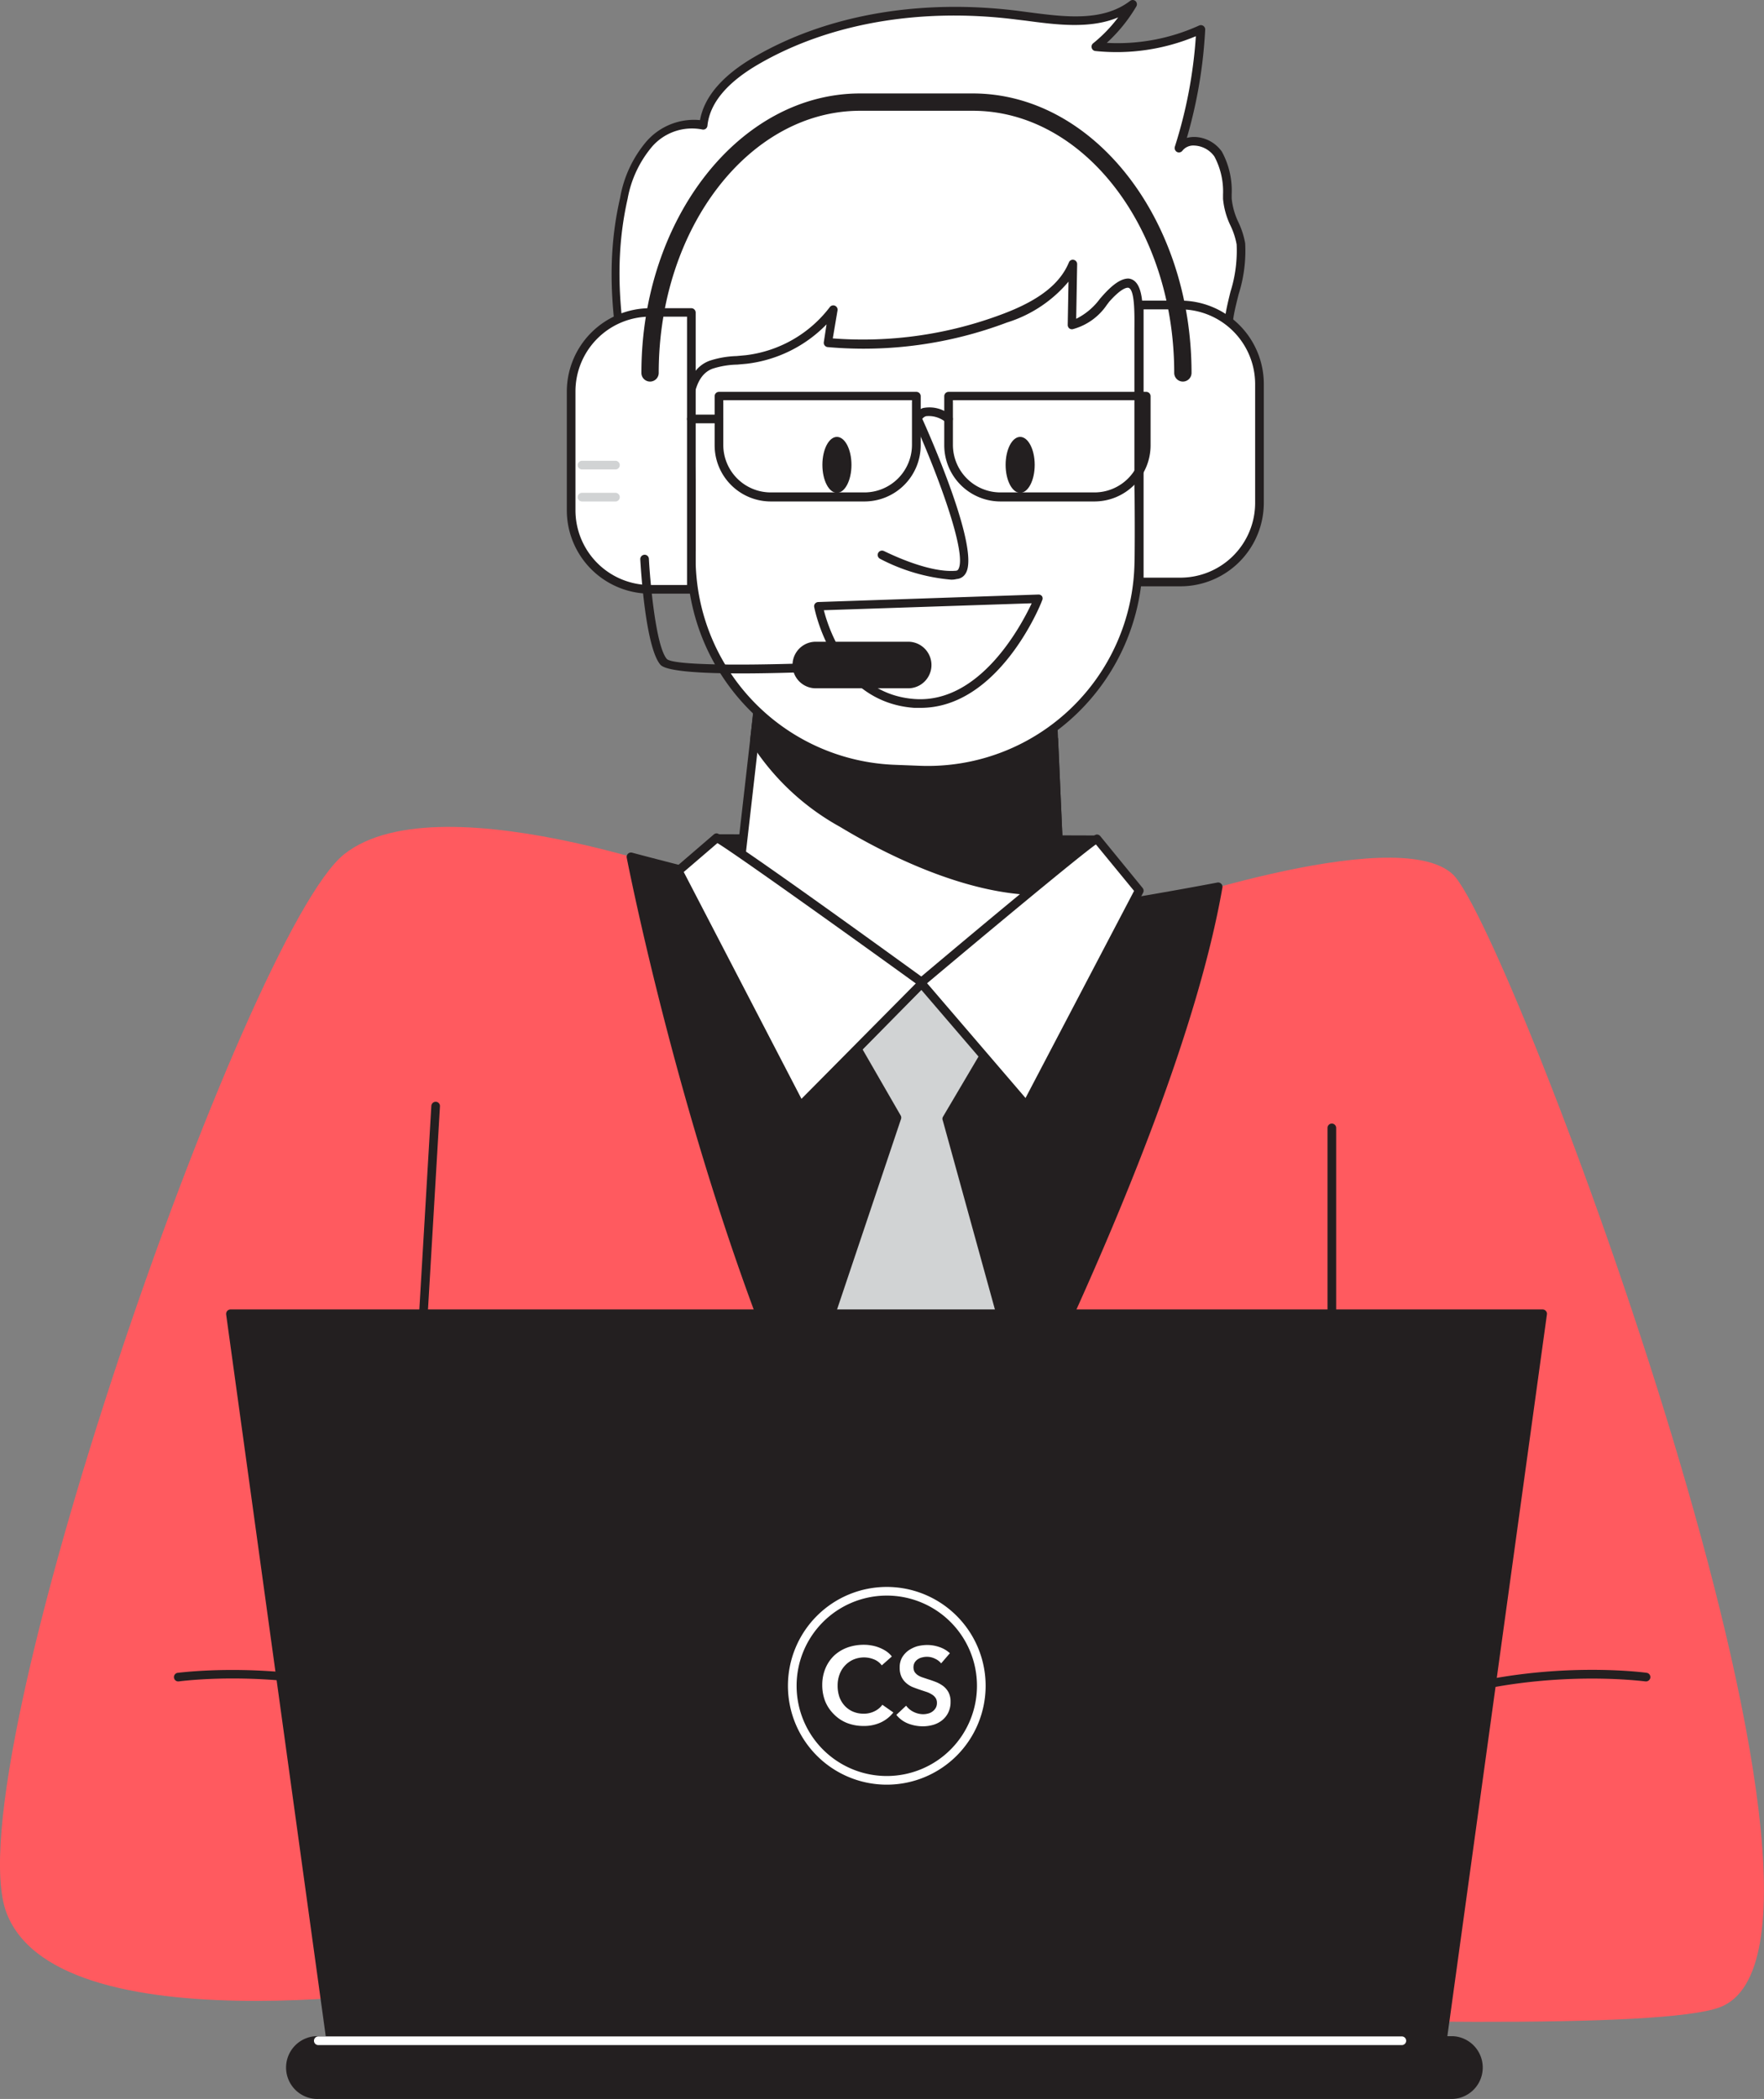 <svg xmlns="http://www.w3.org/2000/svg" width="155.071" height="184.47" viewBox="0 0 155.071 184.47">
  <rect x="0" y="0" width="155.071" height="184.47" fill="#808080" stroke="none"/>
  <g id="_364_customer_service_flatline" data-name="#364_customer_service_flatline" transform="translate(-98.122 -28.775)">
    <path id="Path_823" data-name="Path 823" d="M162.405,129.79s-25.413-9.937-34.026-3.1-34.452,80.7-29.674,93.068,40.4,6.14,40.4,6.14,100.038,5.95,110.2,2.13c15.118-5.691-18.451-94.826-23.457-99.558S197.7,131.9,197.7,131.9" transform="translate(0 -22.841)" fill="#ff5a5f"/>
    <path id="Path_824" data-name="Path 824" d="M146.259,228.769a.373.373,0,0,1-.213-.068c-11.915-8.134-27.208-6.049-27.391-6.026a.38.38,0,0,1-.107-.753c.16,0,15.735-2.153,27.893,6.148a.38.38,0,0,1,.1.533.373.373,0,0,1-.282.167Z" transform="translate(-4.808 -46.129)" fill="#231f20"/>
    <path id="Path_825" data-name="Path 825" d="M251.876,228.766a.38.38,0,0,1-.221-.7c12.174-8.3,27.741-6.171,27.9-6.148a.38.38,0,0,1,.32.426.388.388,0,0,1-.434.327c-.152,0-15.445-2.108-27.353,6.026a.388.388,0,0,1-.213.068Z" transform="translate(-36.674 -46.126)" fill="#231f20"/>
    <path id="Path_826" data-name="Path 826" d="M144.807,202.087h0a.38.38,0,0,1-.358-.4L147.12,156.4a.38.38,0,0,1,.4-.358.373.373,0,0,1,.358.4l-2.671,45.286A.388.388,0,0,1,144.807,202.087Z" transform="translate(-11.079 -30.434)" fill="#231f20"/>
    <path id="Path_827" data-name="Path 827" d="M251.88,202.69a.38.38,0,0,1-.38-.38V158.94a.38.38,0,0,1,.761,0v43.369A.38.38,0,0,1,251.88,202.69Z" transform="translate(-36.679 -31.037)" fill="#231f20"/>
    <path id="Path_828" data-name="Path 828" d="M171.05,127.75s8.719,45.583,25.108,67.191c0,0,22.2-39.778,26.524-64.559,0,0-16.845,3.234-23.077,3.295S171.05,127.75,171.05,127.75Z" transform="translate(-17.44 -23.669)" fill="#231f20"/>
    <path id="Path_829" data-name="Path 829" d="M195.994,195.2a.365.365,0,0,1-.3-.152c-16.237-21.433-25.07-66.887-25.162-67.344a.388.388,0,0,1,.114-.35.373.373,0,0,1,.358-.091c.221.061,22.065,5.912,28.334,5.912h.1c6.133-.061,22.826-3.249,23.016-3.287a.373.373,0,0,1,.335.107.365.365,0,0,1,.107.335c-4.284,24.561-26.349,64.277-26.569,64.673a.373.373,0,0,1-.3.2Zm-24.576-67.047c1.088,5.394,9.648,45.842,24.545,65.967,2.579-4.7,21.9-40.44,26.105-63.38-2.983.563-16.96,3.135-22.605,3.2h-.1C193.521,133.908,175.048,129.115,171.418,128.156Z" transform="translate(-17.314 -23.55)" fill="#231f20"/>
    <path id="Path_830" data-name="Path 830" d="M195.479,148.093,199,154.2l-8.872,26.265,10.576,17.956,9.648-18.793-6.985-25.314,3.675-6.224-5.828-5.783Z" transform="translate(-22.003 -27.151)" fill="#d1d3d4"/>
    <path id="Path_831" data-name="Path 831" d="M200.562,198.686a.38.38,0,0,1-.335-.19l-10.568-17.956a.35.35,0,0,1,0-.312l8.811-26.1-3.439-5.958a.38.38,0,0,1,.061-.457l5.729-5.783a.289.289,0,0,1,.274-.114.358.358,0,0,1,.266.114l5.828,5.783a.373.373,0,0,1,.061.464l-3.591,6.087,6.947,25.162a.426.426,0,0,1,0,.274L200.95,198.5a.388.388,0,0,1-.327.205ZM190.427,180.3l10.135,17.2,9.267-18.04-6.947-25.177a.373.373,0,0,1,0-.3l3.523-5.965-5.326-5.326-5.258,5.326,3.378,5.859a.4.4,0,0,1,0,.312Z" transform="translate(-21.881 -27.033)" fill="#231f20"/>
    <path id="Path_832" data-name="Path 832" d="M180.229,125.57l33.417.107-.586,12.76h-23.6L178,132.95Z" transform="translate(-19.102 -23.148)" fill="#231f20"/>
    <path id="Path_833" data-name="Path 833" d="M212.945,138.729H189.359a.41.41,0,0,1-.16,0l-11.466-5.486a.388.388,0,0,1-.2-.457l2.229-7.373a.373.373,0,0,1,.365-.274h0l33.425.107a.4.4,0,0,1,.274.122.373.373,0,0,1,.1.274l-.586,12.76a.38.38,0,0,1-.4.327Zm-23.511-.761H212.58l.555-12-32.717-.107-2.077,6.779Z" transform="translate(-18.987 -23.045)" fill="#231f20"/>
    <path id="Path_834" data-name="Path 834" d="M220.252,70.163c1.788-3.949,2.283-9.252,2.96-13.482.3-1.91,1.286-4.421,1.02-6.346-.19-1.347-1.111-2.435-1.195-3.956a7.608,7.608,0,0,0-.814-3.926c-.753-1.126-2.617-1.605-3.431-.525a41.271,41.271,0,0,0,1.9-10.431,17.743,17.743,0,0,1-9.206,1.522,13.475,13.475,0,0,0,3.18-3.7c-2.754,2.1-6.612,1.4-10.051.959-7.844-1-16.13,0-22.978,3.979-2.2,1.278-4.413,3.15-4.664,5.691a5.022,5.022,0,0,0-4.771,1.659,10.264,10.264,0,0,0-2.229,4.755c-2.283,10.059,1.522,18.7,2.5,28.624,7.426.457,14.92,1.088,22.415.974C200.842,75.839,217.072,77.148,220.252,70.163Z" transform="translate(-17.011 -0.13)" fill="#fff"/>
    <path id="Path_835" data-name="Path 835" d="M200.905,76.226h-6.1c-6.087.1-12.242-.312-18.192-.7l-4.253-.274A.38.38,0,0,1,172,74.91c-.32-3.2-.943-6.308-1.522-9.313-1.3-6.46-2.526-12.562-.943-19.432a10.4,10.4,0,0,1,2.283-4.923,5.547,5.547,0,0,1,4.74-1.91c.373-2.062,1.986-3.934,4.793-5.562,6.361-3.7,14.608-5.128,23.221-4.033l.761.1c3.241.426,6.6.875,9.024-.974a.373.373,0,0,1,.479,0,.38.38,0,0,1,.076.479,13.878,13.878,0,0,1-2.595,3.2,17.31,17.31,0,0,0,8.111-1.522.38.38,0,0,1,.54.365,41.611,41.611,0,0,1-1.613,9.511,2.488,2.488,0,0,1,.715-.084,3.043,3.043,0,0,1,2.366,1.293,7.144,7.144,0,0,1,.86,3.743v.373a6.231,6.231,0,0,0,.6,2.1,7.319,7.319,0,0,1,.586,1.826,12.6,12.6,0,0,1-.578,4.5c-.175.7-.342,1.362-.441,1.963-.122.761-.243,1.605-.365,2.442-.533,3.69-1.141,7.875-2.625,11.131C218.009,75.617,208.285,76.226,200.905,76.226Zm-5.394-.814h2.184c6.8.091,19.47.259,22.118-5.592h0c1.438-3.165,2.039-7.289,2.564-10.926.122-.845.243-1.666.373-2.458.1-.632.266-1.309.441-2.024a11.968,11.968,0,0,0,.54-4.162,6.52,6.52,0,0,0-.533-1.636,6.848,6.848,0,0,1-.662-2.359v-.373a6.528,6.528,0,0,0-.761-3.355,2.283,2.283,0,0,0-1.75-.959,1.225,1.225,0,0,0-1.058.449.38.38,0,0,1-.479.114.4.4,0,0,1-.19-.457,40.692,40.692,0,0,0,1.849-9.716,18.07,18.07,0,0,1-8.834,1.3.365.365,0,0,1-.32-.274.373.373,0,0,1,.122-.4,12.935,12.935,0,0,0,2.206-2.283c-2.473,1.042-5.455.647-8.134.289l-.761-.091c-8.446-1.08-16.518.312-22.734,3.926-2.777,1.613-4.284,3.431-4.481,5.4a.373.373,0,0,1-.16.274.38.38,0,0,1-.312.053,4.649,4.649,0,0,0-4.405,1.522,9.785,9.785,0,0,0-2.138,4.565c-1.522,6.718-.335,12.737.951,19.113.586,2.922,1.187,5.942,1.522,9.069l3.934.251c5.942.388,12.082.761,18.131.7Z" transform="translate(-16.899)" fill="#231f20"/>
    <path id="Path_836" data-name="Path 836" d="M182.61,127.92s6.186,3.165,16.807,3.53,12.4-2.518,12.4-2.518l-.259-5.684-.578-13.209-.578-12.3L186.163,96.9l-1.156,9.967-.358,3.256Z" transform="translate(-20.205 -16.291)" fill="#fff"/>
    <path id="Path_837" data-name="Path 837" d="M201.1,131.739h-1.818c-10.584-.365-16.9-3.538-16.96-3.568a.365.365,0,0,1-.205-.38l3.546-31.066a.365.365,0,0,1,.4-.335l24.241.837a.38.38,0,0,1,.365.365l1.4,31.2a.373.373,0,0,1-.061.221C211.937,129.137,210.179,131.739,201.1,131.739Zm-18.2-4.162a45.006,45.006,0,0,0,16.412,3.371c9.13.312,11.573-1.811,11.984-2.283l-1.37-30.739L186.38,97.1Z" transform="translate(-20.086 -16.169)" fill="#231f20"/>
    <path id="Path_838" data-name="Path 838" d="M185.29,113.3a21.332,21.332,0,0,0,7.723,7.259c5.113,3.043,12.813,6.589,19.174,5.843l-.578-13.209a59.415,59.415,0,0,1-13.985-.4c-4.078-.495-8.278-1.05-11.976-2.754Z" transform="translate(-20.845 -19.434)" fill="#231f20"/>
    <path id="Path_839" data-name="Path 839" d="M210.255,126.762c-6.528,0-13.7-3.667-17.561-6a21.71,21.71,0,0,1-7.86-7.4.4.4,0,0,1-.046-.228l.358-3.256a.388.388,0,0,1,.19-.289.38.38,0,0,1,.35,0c3.751,1.727,8.058,2.283,11.862,2.724a58.807,58.807,0,0,0,13.893.388.388.388,0,0,1,.426.358l.578,13.216a.373.373,0,0,1-.335.388,14.93,14.93,0,0,1-1.856.091Zm-24.7-13.7a21.238,21.238,0,0,0,7.533,7.015c4.093,2.458,11.9,6.437,18.58,5.828l-.548-12.448a60.543,60.543,0,0,1-13.7-.434c-3.69-.457-7.86-.966-11.6-2.572Z" transform="translate(-20.725 -19.317)" fill="#231f20"/>
    <path id="Path_840" data-name="Path 840" d="M216.312,60.981c1.2.122.883,3.492.89,5.265V75.24c0,3.523.122,7.068,0,10.584a18.81,18.81,0,0,1-.51,3.736,18.6,18.6,0,0,1-18.71,14.2l-2.168-.084A18.588,18.588,0,0,1,177.9,84.454c.068-2.047,0-4.116,0-6.171,0-2.61-1.377-8.978,1.7-10.157a13,13,0,0,1,3.127-.464,11.23,11.23,0,0,0,7.654-4.375l-.495,2.868a35.106,35.106,0,0,0,15.59-2.138c2.435-.928,4.953-2.283,5.95-4.717l-.091,5.326c1.263-.183,2.138-1.3,2.99-2.283S215.878,60.936,216.312,60.981Z" transform="translate(-19.006 -7.3)" fill="#fff"/>
    <path id="Path_841" data-name="Path 841" d="M198.534,104.018h-.654l-2.168-.084a18.945,18.945,0,0,1-18.3-19.607c.046-1.362,0-2.754,0-4.1V78.164c0-.525-.061-1.21-.129-2-.266-3.158-.632-7.472,2.085-8.506a8.37,8.37,0,0,1,2.389-.418l.822-.076a10.911,10.911,0,0,0,7.38-4.23.38.38,0,0,1,.677.289l-.418,2.465a34.787,34.787,0,0,0,15.019-2.176c3.127-1.187,4.953-2.617,5.737-4.5a.365.365,0,0,1,.426-.228.38.38,0,0,1,.3.38l-.084,4.8a5.767,5.767,0,0,0,2.092-1.765l.221-.251c.959-1.08,1.674-1.522,2.283-1.522h0c1.354.145,1.3,2.556,1.248,4.687V78.582c0,2.321.061,4.717,0,7.076A18.93,18.93,0,0,1,198.5,103.964ZM189.67,64.453a11.732,11.732,0,0,1-7.008,3.462l-.845.076a7.5,7.5,0,0,0-2.184.365c-2.176.829-1.834,4.824-1.59,7.73.068.814.129,1.522.129,2.07v6.186a18.192,18.192,0,0,0,17.561,18.824l2.176.084a18.169,18.169,0,0,0,18.824-17.561c.076-2.343.046-4.733,0-7.046v-13.5c0-1.248.091-3.842-.563-3.911h0c-.152,0-.616.068-1.651,1.233l-.213.282a5.261,5.261,0,0,1-2.99,2.13A.38.38,0,0,1,211,64.8a.4.4,0,0,1-.129-.3l.068-3.8a11.522,11.522,0,0,1-5.41,3.591,35.654,35.654,0,0,1-15.757,2.161.38.38,0,0,1-.342-.441Z" transform="translate(-18.887 -7.172)" fill="#231f20"/>
    <path id="Path_842" data-name="Path 842" d="M203.135,77.17s6.087,13.475,3.4,13.7S200,89.115,200,89.115" transform="translate(-24.363 -11.573)" fill="#fff"/>
    <path id="Path_843" data-name="Path 843" d="M205.975,91.18a16.482,16.482,0,0,1-6.239-1.834.381.381,0,0,1,.35-.677c.038,0,3.8,1.955,6.323,1.727a.243.243,0,0,0,.213-.137c.814-1.4-1.978-8.742-3.926-13.041a.38.38,0,0,1,.692-.312c.533,1.172,5.166,11.542,3.888,13.7a.989.989,0,0,1-.8.517A1.767,1.767,0,0,1,205.975,91.18Z" transform="translate(-24.251 -11.461)" fill="#231f20"/>
    <ellipse id="Ellipse_91" data-name="Ellipse 91" cx="1.278" cy="2.458" rx="1.278" ry="2.458" transform="translate(170.417 67.172)" fill="#231f20"/>
    <ellipse id="Ellipse_92" data-name="Ellipse 92" cx="1.278" cy="2.458" rx="1.278" ry="2.458" transform="translate(186.525 67.172)" fill="#231f20"/>
    <path id="Path_844" data-name="Path 844" d="M219.986,125.71c-.457,0-15.476,12.63-15.476,12.63l9.282,10.827,9.891-18.923Z" transform="translate(-25.442 -23.181)" fill="#fff"/>
    <path id="Path_845" data-name="Path 845" d="M213.673,149.388a.4.4,0,0,1-.289-.137L204.1,138.432a.4.4,0,0,1-.091-.282.38.38,0,0,1,.137-.259c15.118-12.722,15.544-12.722,15.719-12.722a.4.4,0,0,1,.3.137l3.728,4.565a.38.38,0,0,1,.038.418l-9.891,18.923a.388.388,0,0,1-.3.2Zm-8.742-11.162,8.666,10.1,9.541-18.2-3.355-4.086c-1.514,1.073-9.412,7.639-14.852,12.212Z" transform="translate(-25.322 -23.052)" fill="#231f20"/>
    <path id="Path_846" data-name="Path 846" d="M179.868,125.57c.495,0,18.086,12.737,18.086,12.737l-10.728,10.827L176.49,128.469Z" transform="translate(-18.741 -23.148)" fill="#fff"/>
    <path id="Path_847" data-name="Path 847" d="M187.107,149.357h-.061a.38.38,0,0,1-.282-.2l-10.728-20.665a.38.38,0,0,1,.091-.464l3.371-2.9a.38.38,0,0,1,.251-.091c.152,0,.616,0,18.306,12.813a.358.358,0,0,1,.16.274.38.38,0,0,1-.107.3l-10.7,10.85A.388.388,0,0,1,187.107,149.357Zm-10.256-20.924L187.2,148.368l10.051-10.142c-6.5-4.7-15.978-11.459-17.439-12.334Z" transform="translate(-18.622 -23.021)" fill="#231f20"/>
    <path id="Path_848" data-name="Path 848" d="M201.541,107.409h-.548c-7.251-.51-8.78-8.78-8.8-8.864a.365.365,0,0,1,.076-.3.388.388,0,0,1,.289-.137L211.9,97.45a.365.365,0,0,1,.327.16.373.373,0,0,1,0,.358C212.109,98.348,208.419,107.409,201.541,107.409Zm-8.5-8.582c.418,1.643,2.283,7.411,8,7.806s9.336-6.422,10.272-8.415Z" transform="translate(-22.496 -16.423)" fill="#231f20"/>
    <path id="Path_849" data-name="Path 849" d="M171.051,64.85h3.629V89.2h-3.622a6.939,6.939,0,0,1-6.939-6.939V71.812a6.939,6.939,0,0,1,6.931-6.962Z" transform="translate(-15.783 -8.627)" fill="#fff"/>
    <path id="Path_850" data-name="Path 850" d="M174.559,89.463h-3.629a7.335,7.335,0,0,1-7.319-7.327V71.7a7.335,7.335,0,0,1,7.319-7.327h3.629a.388.388,0,0,1,.38.38V89.1a.388.388,0,0,1-.38.365Zm-3.629-24.348a6.574,6.574,0,0,0-6.559,6.581V82.136a6.574,6.574,0,0,0,6.559,6.566h3.249V65.116Z" transform="translate(-15.661 -8.512)" fill="#231f20"/>
    <path id="Path_851" data-name="Path 851" d="M6.939,0h3.622V24.347H6.939A6.939,6.939,0,0,1,0,17.408V6.947A6.939,6.939,0,0,1,6.939,0Z" transform="translate(208.841 79.931) rotate(180)" fill="#fff"/>
    <path id="Path_852" data-name="Path 852" d="M233.252,88.608H229.63a.38.38,0,0,1-.38-.38V63.88a.38.38,0,0,1,.38-.38h3.622a7.327,7.327,0,0,1,7.327,7.319V81.289a7.335,7.335,0,0,1-7.327,7.319Zm-3.241-.761h3.241a6.574,6.574,0,0,0,6.566-6.559V70.827a6.574,6.574,0,0,0-6.566-6.559h-3.241Z" transform="translate(-31.358 -8.304)" fill="#231f20"/>
    <path id="Path_853" data-name="Path 853" d="M219.829,64.891a.761.761,0,0,1-.761-.761c0-12.706-7.951-23.039-17.713-23.039h-9.891c-9.762,0-17.713,10.332-17.713,23.039a.761.761,0,1,1-1.522,0c0-13.543,8.628-24.561,19.235-24.561h9.891c10.606,0,19.235,11.017,19.235,24.561A.761.761,0,0,1,219.829,64.891Z" transform="translate(-17.722 -2.581)" fill="#231f20"/>
    <path id="Path_854" data-name="Path 854" d="M181,103.281c-3.66,0-6.619-.19-7.129-.761-1.316-1.522-1.727-8.476-1.773-9.267a.388.388,0,0,1,.358-.4.373.373,0,0,1,.4.365c.114,2.077.616,7.715,1.583,8.8.822.761,11.976.563,22.293-.129a.4.4,0,0,1,.4.358.38.38,0,0,1-.358.4C194.568,102.794,186.883,103.281,181,103.281Z" transform="translate(-17.691 -15.322)" fill="#231f20"/>
    <rect id="Rectangle_466" data-name="Rectangle 466" width="11.542" height="3.333" rx="1.666" transform="translate(168.127 85.554)" fill="#231f20"/>
    <path id="Path_855" data-name="Path 855" d="M199.886,106.993h-8.21a2.047,2.047,0,0,1,0-4.093h8.21a2.047,2.047,0,0,1,0,4.093Zm-8.21-3.333a1.286,1.286,0,1,0,0,2.572h8.21a1.286,1.286,0,1,0,0-2.572Z" transform="translate(-21.883 -17.726)" fill="#231f20"/>
    <path id="Path_856" data-name="Path 856" d="M193.86,83.672h-8.24a4.938,4.938,0,0,1-4.93-4.938V74.42a.38.38,0,0,1,.38-.38h17.355a.38.38,0,0,1,.38.38v4.314a4.946,4.946,0,0,1-4.946,4.938Zm-12.41-8.9V78.7a4.177,4.177,0,0,0,4.17,4.177h8.24a4.185,4.185,0,0,0,4.177-4.177V74.77Z" transform="translate(-19.745 -10.825)" fill="#231f20"/>
    <path id="Path_857" data-name="Path 857" d="M220.429,83.672h-8.271a4.946,4.946,0,0,1-4.938-4.938V74.42a.38.38,0,0,1,.38-.38h17.378a.38.38,0,0,1,.38.38v4.314A4.938,4.938,0,0,1,220.429,83.672Zm-12.448-8.9V78.7a4.185,4.185,0,0,0,4.177,4.177h8.271A4.177,4.177,0,0,0,224.6,78.7V74.77Z" transform="translate(-26.09 -10.825)" fill="#231f20"/>
    <path id="Path_858" data-name="Path 858" d="M206.738,77.222a.342.342,0,0,1-.205-.061,2.336,2.336,0,0,0-1.78-.563.647.647,0,0,0-.4.365.38.38,0,0,1-.479.236.373.373,0,0,1-.243-.472,1.392,1.392,0,0,1,.852-.845,2.891,2.891,0,0,1,2.465.647.38.38,0,0,1-.213.692Z" transform="translate(-25.228 -11.245)" fill="#231f20"/>
    <path id="Path_859" data-name="Path 859" d="M180.308,77.431H177.88a.38.38,0,1,1,0-.761h2.427a.388.388,0,0,1,.38.38A.38.38,0,0,1,180.308,77.431Z" transform="translate(-18.983 -11.454)" fill="#231f20"/>
    <path id="Path_860" data-name="Path 860" d="M231.286,244.4H133.561L124.75,180.53H240.1Z" transform="translate(-6.368 -36.291)" fill="#231f20"/>
    <path id="Path_861" data-name="Path 861" d="M231.165,244.68H133.441a.373.373,0,0,1-.373-.327l-8.818-63.889a.411.411,0,0,1,.091-.3.4.4,0,0,1,.289-.137H239.984a.373.373,0,0,1,.282.137.35.35,0,0,1,.091.3l-8.811,63.867a.38.38,0,0,1-.38.35Zm-97.39-.761h97.063l8.7-63.151H125.064Z" transform="translate(-6.248 -36.171)" fill="#231f20"/>
    <rect id="Rectangle_467" data-name="Rectangle 467" width="104.458" height="4.755" rx="2.378" transform="translate(123.723 208.106)" fill="#231f20"/>
    <path id="Path_862" data-name="Path 862" d="M233.759,269.485H134.086a2.762,2.762,0,1,1,0-5.516h99.673a2.762,2.762,0,0,1,0,5.516Zm-99.749-4.733a2,2,0,1,0,0,3.995h99.749a2,2,0,0,0,0-3.995Z" transform="translate(-7.905 -56.243)" fill="#231f20"/>
    <path id="Path_863" data-name="Path 863" d="M230.032,264.761H134.78a.38.38,0,1,1,0-.761h95.252a.38.38,0,0,1,0,.761Z" transform="translate(-8.676 -56.252)" fill="#fff"/>
    <path id="Path_864" data-name="Path 864" d="M168.187,82.761H165.25a.38.38,0,1,1,0-.761h2.937a.38.38,0,1,1,0,.761Z" transform="translate(-15.962 -12.728)" fill="#d1d3d4"/>
    <path id="Path_865" data-name="Path 865" d="M168.187,86.461H165.25a.38.38,0,1,1,0-.761h2.937a.38.38,0,1,1,0,.761Z" transform="translate(-15.962 -13.613)" fill="#d1d3d4"/>
    <path id="Path_866" data-name="Path 866" d="M198.357,220.571a1.575,1.575,0,0,0-.7-.533,2.374,2.374,0,0,0-.837-.167,2.451,2.451,0,0,0-.959.19,2.283,2.283,0,0,0-1.217,1.309,2.769,2.769,0,0,0-.167.981,3.043,3.043,0,0,0,.16,1.012,2.336,2.336,0,0,0,.464.761,2.146,2.146,0,0,0,.723.51,2.343,2.343,0,0,0,.943.183,2.077,2.077,0,0,0,.966-.221,1.834,1.834,0,0,0,.677-.563l.966.677a3.044,3.044,0,0,1-1.1.875,3.53,3.53,0,0,1-1.522.312,3.986,3.986,0,0,1-1.461-.266,3.317,3.317,0,0,1-1.141-.761,3.386,3.386,0,0,1-.761-1.126,3.85,3.85,0,0,1-.266-1.446,3.743,3.743,0,0,1,.282-1.468,3.348,3.348,0,0,1,.761-1.118,3.462,3.462,0,0,1,1.164-.708,4.253,4.253,0,0,1,1.453-.243,3.557,3.557,0,0,1,.677.061,3.3,3.3,0,0,1,.677.19,3.156,3.156,0,0,1,.616.32,2.145,2.145,0,0,1,.487.457Z" transform="translate(-22.72 -45.433)" fill="#fff"/>
    <path id="Path_867" data-name="Path 867" d="M205.624,220.4a1.453,1.453,0,0,0-.54-.411,1.575,1.575,0,0,0-.7-.167,1.636,1.636,0,0,0-.426.053,1.126,1.126,0,0,0-.38.16.928.928,0,0,0-.281.289.889.889,0,0,0-.015.814,1.035,1.035,0,0,0,.266.282,1.811,1.811,0,0,0,.4.2l.525.175c.221.068.441.145.677.236a2.9,2.9,0,0,1,.639.35,1.772,1.772,0,0,1,.479.555,1.743,1.743,0,0,1,.183.837,2.108,2.108,0,0,1-.2.951,2.016,2.016,0,0,1-.533.67,2.32,2.32,0,0,1-.761.4,3.264,3.264,0,0,1-.951.137,3.568,3.568,0,0,1-1.286-.243,2.5,2.5,0,0,1-1.035-.761l.86-.807a1.8,1.8,0,0,0,.662.548,1.94,1.94,0,0,0,.822.2,1.675,1.675,0,0,0,.426-.053,1.065,1.065,0,0,0,.685-.487.86.86,0,0,0,.114-.464.761.761,0,0,0-.129-.441,1,1,0,0,0-.335-.3,1.986,1.986,0,0,0-.495-.228l-.6-.2q-.312-.107-.616-.228a2.062,2.062,0,0,1-.548-.358,1.681,1.681,0,0,1-.4-.54,1.894,1.894,0,0,1-.152-.8,1.75,1.75,0,0,1,.213-.89,2.078,2.078,0,0,1,.563-.616,2.785,2.785,0,0,1,.761-.365,3.643,3.643,0,0,1,.905-.114,3.249,3.249,0,0,1,1.05.183,2.541,2.541,0,0,1,.921.54Z" transform="translate(-24.767 -45.438)" fill="#fff"/>
    <path id="Path_868" data-name="Path 868" d="M197.826,229.458a8.689,8.689,0,1,1,8.712-8.689,8.689,8.689,0,0,1-8.712,8.689Zm0-16.617a7.928,7.928,0,1,0,7.951,7.928,7.928,7.928,0,0,0-7.951-7.928Z" transform="translate(-21.771 -43.836)" fill="#fff"/>
  </g>
</svg>
